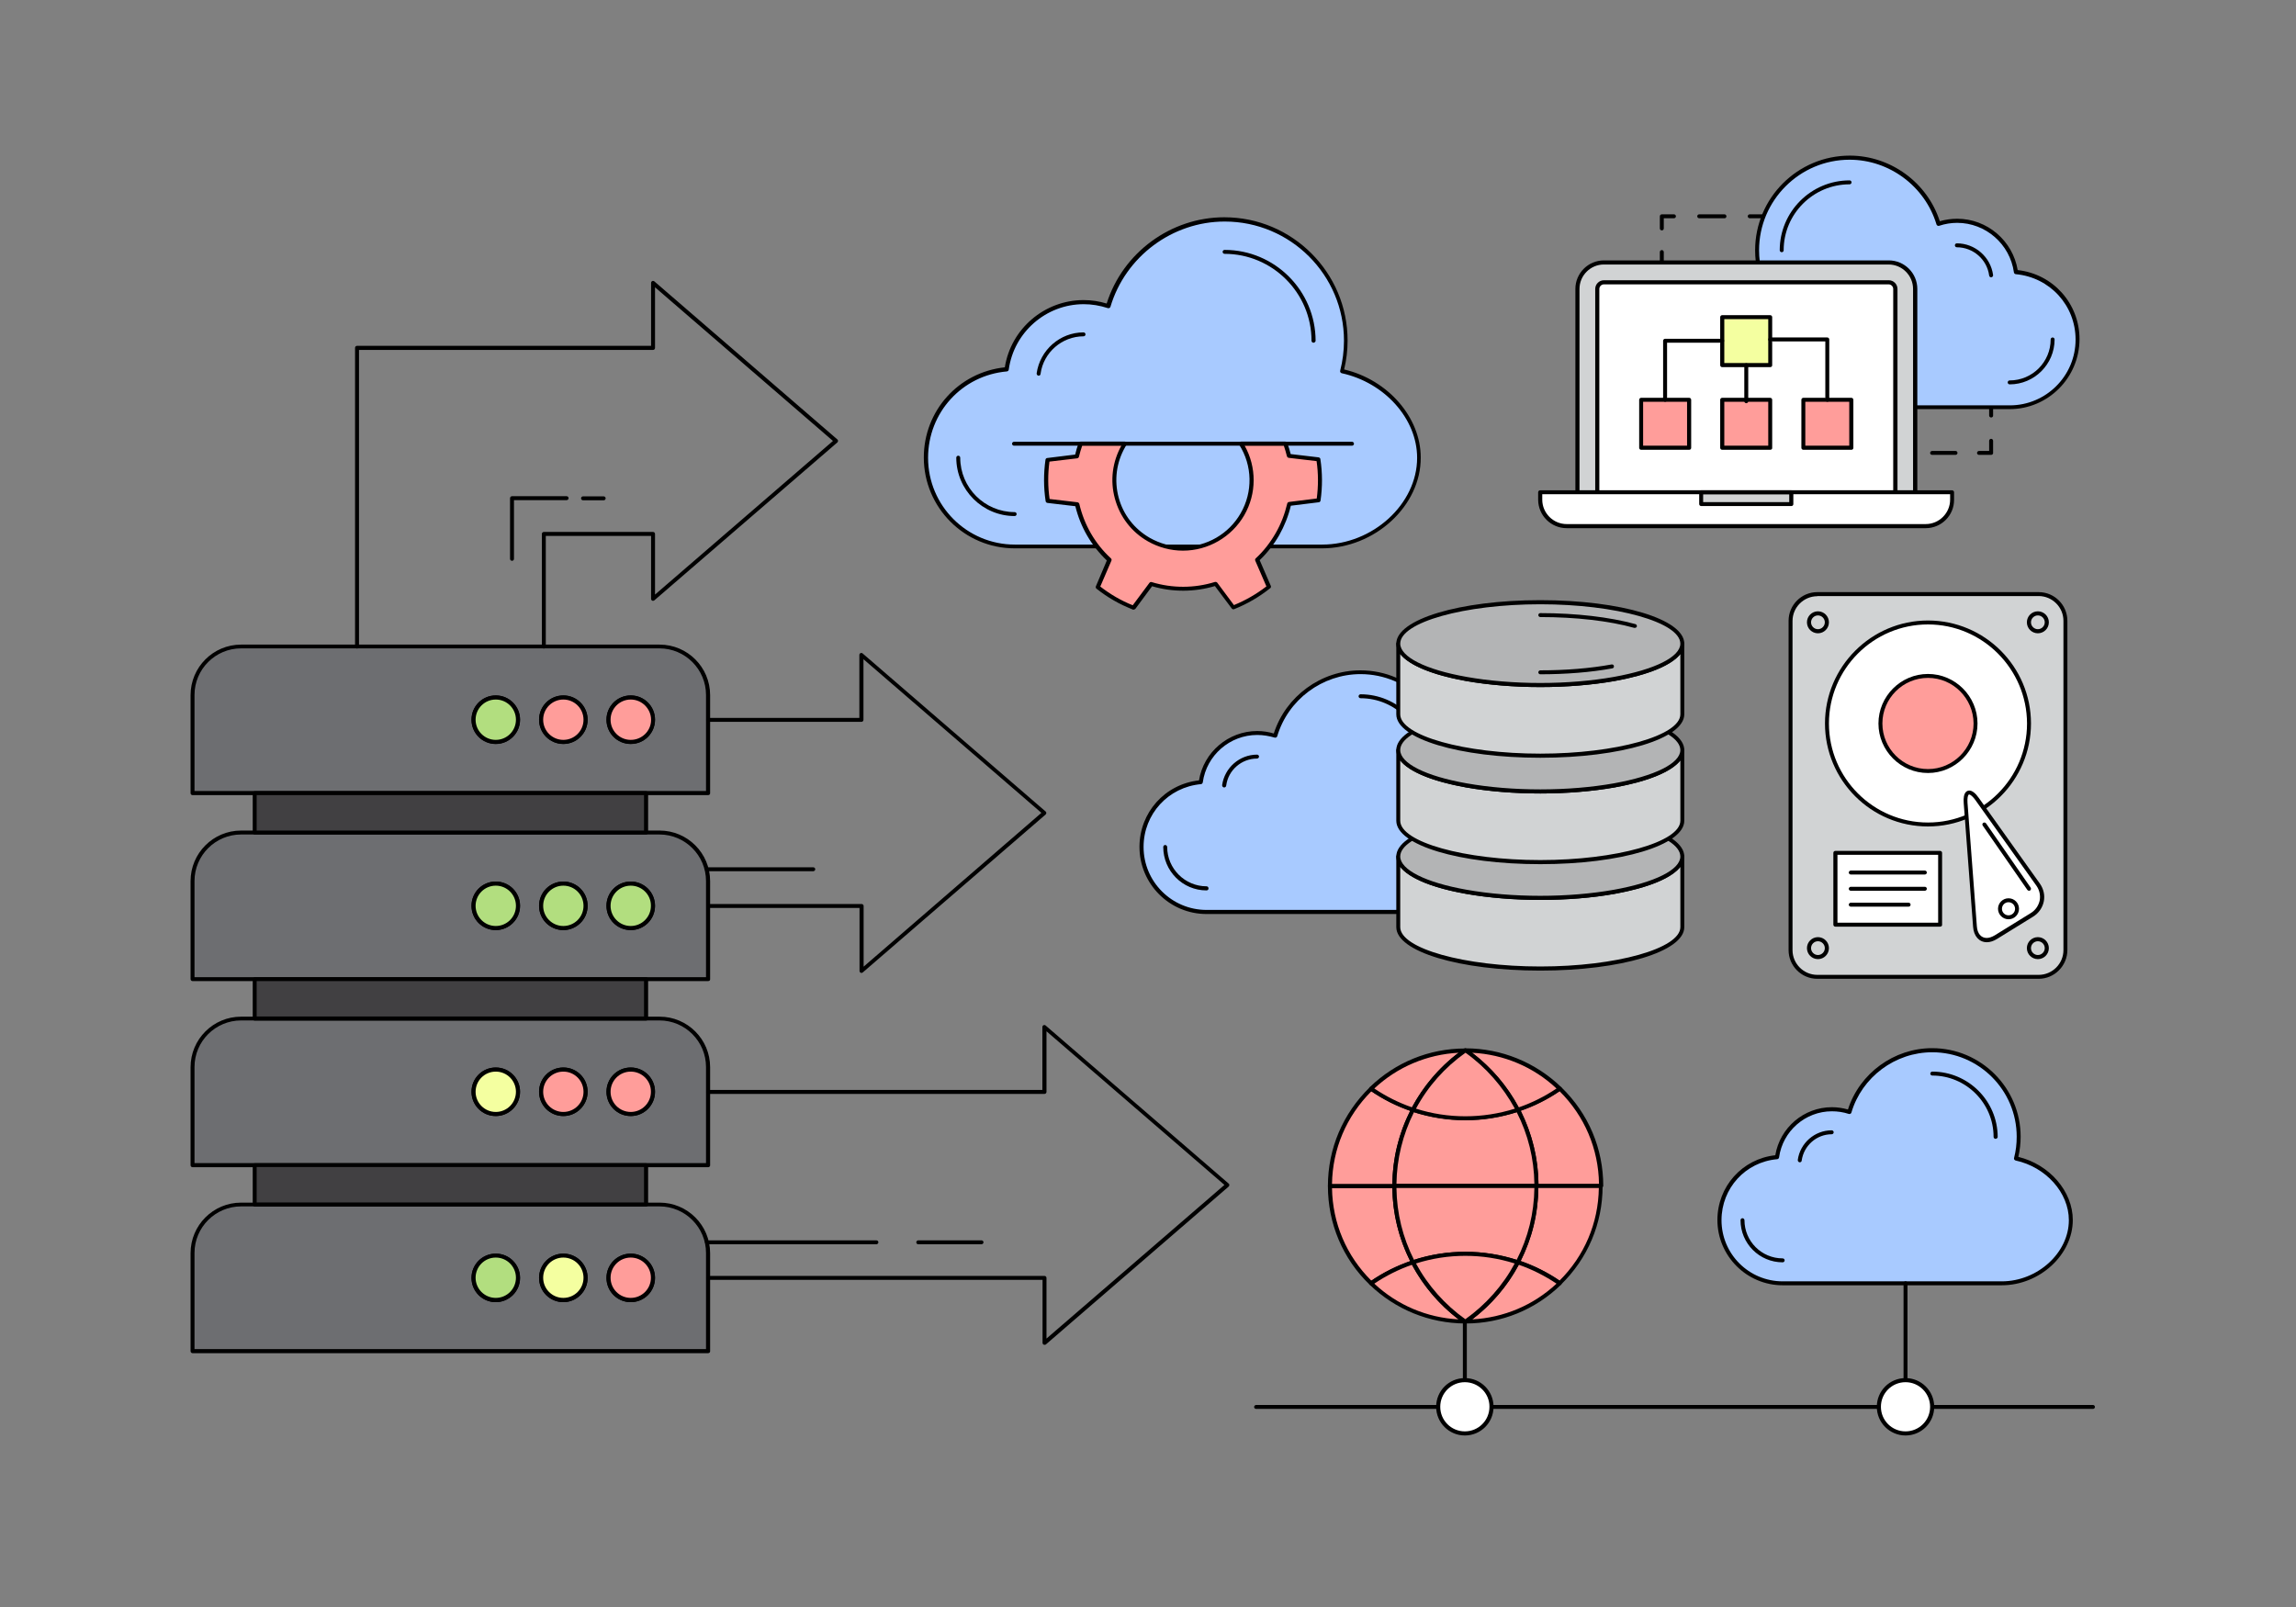 <?xml version="1.0" encoding="utf-8"?>
<!-- Generator: Adobe Illustrator 16.0.0, SVG Export Plug-In . SVG Version: 6.00 Build 0)  -->
<!DOCTYPE svg PUBLIC "-//W3C//DTD SVG 1.1//EN" "http://www.w3.org/Graphics/SVG/1.1/DTD/svg11.dtd">
<svg xmlns="http://www.w3.org/2000/svg" xmlns:xlink="http://www.w3.org/1999/xlink" version="1.1" id="Layer_1" x="0px" y="0px" width="1400px" height="980px" viewBox="0 0 1400 980" enable-background="new 0 0 1400 980" xml:space="preserve">
<rect x="0" y="0" width="1400" height="980" fill="#808080" stroke="none"/>
<g>
	<g>
		<g>
			
		</g>
	</g>
	<g>
		<path fill="#6D6E71" d="M431.8,483.6V439v-15.1c0-16.3-13.2-29.6-29.6-29.6H147c-16.3,0-29.6,13.3-29.6,29.6v59.8h37.9h238.7    H431.8z M302.3,452.5c-7.5,0-13.6-6.1-13.6-13.6c0-7.5,6.1-13.6,13.6-13.6c7.5,0,13.6,6.1,13.6,13.6    C315.8,446.4,309.8,452.5,302.3,452.5z M343.5,452.5c-7.5,0-13.6-6.1-13.6-13.6c0-7.5,6.1-13.6,13.6-13.6S357,431.5,357,439    C357,446.4,351,452.5,343.5,452.5z M371.1,439c0-7.5,6.1-13.6,13.6-13.6c7.5,0,13.6,6.1,13.6,13.6c0,7.5-6.1,13.6-13.6,13.6    C377.1,452.5,371.1,446.4,371.1,439z"/>
		<path d="M431.8,484.9H117.4c-0.7,0-1.2-0.6-1.2-1.2v-59.8c0-17,13.8-30.8,30.8-30.8h255.2c17,0,30.8,13.8,30.8,30.8v59.8    C433.1,484.3,432.5,484.9,431.8,484.9z M118.6,482.4h311.9v-58.6c0-15.6-12.7-28.4-28.4-28.4H147c-15.6,0-28.4,12.7-28.4,28.4    V482.4z M384.6,453.7c-8.2,0-14.8-6.6-14.8-14.8c0-8.2,6.6-14.8,14.8-14.8c8.2,0,14.8,6.6,14.8,14.8    C399.4,447.1,392.8,453.7,384.6,453.7z M384.6,426.6c-6.8,0-12.3,5.5-12.3,12.3s5.5,12.3,12.3,12.3S397,445.8,397,439    S391.4,426.6,384.6,426.6z M343.5,453.7c-8.2,0-14.8-6.6-14.8-14.8c0-8.2,6.6-14.8,14.8-14.8c8.2,0,14.8,6.6,14.8,14.8    C358.3,447.1,351.6,453.7,343.5,453.7z M343.5,426.6c-6.8,0-12.3,5.5-12.3,12.3s5.5,12.3,12.3,12.3s12.3-5.5,12.3-12.3    S350.3,426.6,343.5,426.6z M302.3,453.7c-8.2,0-14.8-6.6-14.8-14.8c0-8.2,6.6-14.8,14.8-14.8c8.2,0,14.8,6.6,14.8,14.8    C317.1,447.1,310.4,453.7,302.3,453.7z M302.3,426.6c-6.8,0-12.3,5.5-12.3,12.3s5.5,12.3,12.3,12.3c6.8,0,12.3-5.5,12.3-12.3    S309.1,426.6,302.3,426.6z"/>
	</g>
	<g>
		<circle fill="#B2DE7F" cx="302.3" cy="439" r="13.6"/>
		<path d="M302.3,453.7c-8.2,0-14.8-6.6-14.8-14.8c0-8.2,6.6-14.8,14.8-14.8c8.2,0,14.8,6.6,14.8,14.8    C317.1,447.1,310.4,453.7,302.3,453.7z M302.3,426.6c-6.8,0-12.3,5.5-12.3,12.3s5.5,12.3,12.3,12.3c6.8,0,12.3-5.5,12.3-12.3    S309.1,426.6,302.3,426.6z"/>
	</g>
	<g>
		<circle fill="#FF9D9A" cx="343.5" cy="439" r="13.6"/>
		<path d="M343.5,453.7c-8.2,0-14.8-6.6-14.8-14.8c0-8.2,6.6-14.8,14.8-14.8c8.2,0,14.8,6.6,14.8,14.8    C358.3,447.1,351.6,453.7,343.5,453.7z M343.5,426.6c-6.8,0-12.3,5.5-12.3,12.3s5.5,12.3,12.3,12.3s12.3-5.5,12.3-12.3    S350.3,426.6,343.5,426.6z"/>
	</g>
	<g>
		<circle fill="#FF9D9A" cx="384.6" cy="439" r="13.6"/>
		<path d="M384.6,453.7c-8.2,0-14.8-6.6-14.8-14.8c0-8.2,6.6-14.8,14.8-14.8c8.2,0,14.8,6.6,14.8,14.8    C399.4,447.1,392.8,453.7,384.6,453.7z M384.6,426.6c-6.8,0-12.3,5.5-12.3,12.3s5.5,12.3,12.3,12.3S397,445.8,397,439    S391.4,426.6,384.6,426.6z"/>
	</g>
	<g>
		<path fill="#6D6E71" d="M431.8,597.1v-44.7v-15.1c0-16.3-13.2-29.6-29.6-29.6h-8.3H155.3H147c-16.3,0-29.6,13.2-29.6,29.6v59.8    h37.9h238.7H431.8z M302.3,566c-7.5,0-13.6-6.1-13.6-13.6s6.1-13.6,13.6-13.6c7.5,0,13.6,6.1,13.6,13.6S309.8,566,302.3,566z     M343.5,566c-7.5,0-13.6-6.1-13.6-13.6s6.1-13.6,13.6-13.6s13.6,6.1,13.6,13.6S351,566,343.5,566z M371.1,552.4    c0-7.5,6.1-13.6,13.6-13.6c7.5,0,13.6,6.1,13.6,13.6s-6.1,13.6-13.6,13.6C377.1,566,371.1,559.9,371.1,552.4z"/>
		<path d="M431.8,598.3H117.4c-0.7,0-1.2-0.6-1.2-1.2v-59.8c0-17,13.8-30.8,30.8-30.8h255.2c17,0,30.8,13.8,30.8,30.8v59.8    C433.1,597.8,432.5,598.3,431.8,598.3z M118.6,595.9h311.9v-58.6c0-15.6-12.7-28.4-28.4-28.4H147c-15.6,0-28.4,12.7-28.4,28.4    V595.9z M384.6,567.2c-8.2,0-14.8-6.6-14.8-14.8s6.6-14.8,14.8-14.8c8.2,0,14.8,6.6,14.8,14.8S392.8,567.2,384.6,567.2z     M384.6,540.1c-6.8,0-12.3,5.5-12.3,12.3c0,6.8,5.5,12.3,12.3,12.3s12.3-5.5,12.3-12.3C397,545.6,391.4,540.1,384.6,540.1z     M343.5,567.2c-8.2,0-14.8-6.6-14.8-14.8s6.6-14.8,14.8-14.8c8.2,0,14.8,6.6,14.8,14.8S351.6,567.2,343.5,567.2z M343.5,540.1    c-6.8,0-12.3,5.5-12.3,12.3c0,6.8,5.5,12.3,12.3,12.3s12.3-5.5,12.3-12.3C355.8,545.6,350.3,540.1,343.5,540.1z M302.3,567.2    c-8.2,0-14.8-6.6-14.8-14.8s6.6-14.8,14.8-14.8c8.2,0,14.8,6.6,14.8,14.8S310.4,567.2,302.3,567.2z M302.3,540.1    c-6.8,0-12.3,5.5-12.3,12.3c0,6.8,5.5,12.3,12.3,12.3c6.8,0,12.3-5.5,12.3-12.3C314.6,545.6,309.1,540.1,302.3,540.1z"/>
	</g>
	<g>
		<circle fill="#B2DE7F" cx="302.3" cy="552.4" r="13.6"/>
		<path d="M302.3,567.2c-8.2,0-14.8-6.6-14.8-14.8s6.6-14.8,14.8-14.8c8.2,0,14.8,6.6,14.8,14.8S310.4,567.2,302.3,567.2z     M302.3,540.1c-6.8,0-12.3,5.5-12.3,12.3c0,6.8,5.5,12.3,12.3,12.3c6.8,0,12.3-5.5,12.3-12.3C314.6,545.6,309.1,540.1,302.3,540.1    z"/>
	</g>
	<g>
		<circle fill="#B2DE7F" cx="343.5" cy="552.4" r="13.6"/>
		<path d="M343.5,567.2c-8.2,0-14.8-6.6-14.8-14.8s6.6-14.8,14.8-14.8c8.2,0,14.8,6.6,14.8,14.8S351.6,567.2,343.5,567.2z     M343.5,540.1c-6.8,0-12.3,5.5-12.3,12.3c0,6.8,5.5,12.3,12.3,12.3s12.3-5.5,12.3-12.3C355.8,545.6,350.3,540.1,343.5,540.1z"/>
	</g>
	<g>
		<circle fill="#B2DE7F" cx="384.6" cy="552.4" r="13.6"/>
		<path d="M384.6,567.2c-8.2,0-14.8-6.6-14.8-14.8s6.6-14.8,14.8-14.8c8.2,0,14.8,6.6,14.8,14.8S392.8,567.2,384.6,567.2z     M384.6,540.1c-6.8,0-12.3,5.5-12.3,12.3c0,6.8,5.5,12.3,12.3,12.3s12.3-5.5,12.3-12.3C397,545.6,391.4,540.1,384.6,540.1z"/>
	</g>
	<g>
		<path fill="#6D6E71" d="M431.8,710.5v-44.7v-15.1c0-16.3-13.2-29.6-29.6-29.6h-8.3H155.3H147c-16.3,0-29.6,13.3-29.6,29.6v59.8    h37.9h238.7H431.8z M302.3,679.4c-7.5,0-13.6-6.1-13.6-13.6c0-7.5,6.1-13.6,13.6-13.6c7.5,0,13.6,6.1,13.6,13.6    C315.8,673.3,309.8,679.4,302.3,679.4z M343.5,679.4c-7.5,0-13.6-6.1-13.6-13.6c0-7.5,6.1-13.6,13.6-13.6s13.6,6.1,13.6,13.6    C357,673.3,351,679.4,343.5,679.4z M371.1,665.8c0-7.5,6.1-13.6,13.6-13.6c7.5,0,13.6,6.1,13.6,13.6c0,7.5-6.1,13.6-13.6,13.6    C377.1,679.4,371.1,673.3,371.1,665.8z"/>
		<path d="M431.8,711.8H117.4c-0.7,0-1.2-0.6-1.2-1.2v-59.8c0-17,13.8-30.8,30.8-30.8h255.2c17,0,30.8,13.8,30.8,30.8v59.8    C433.1,711.2,432.5,711.8,431.8,711.8z M118.6,709.3h311.9v-58.6c0-15.6-12.7-28.4-28.4-28.4H147c-15.6,0-28.4,12.7-28.4,28.4    V709.3z M384.6,680.6c-8.2,0-14.8-6.6-14.8-14.8c0-8.2,6.6-14.8,14.8-14.8c8.2,0,14.8,6.6,14.8,14.8    C399.4,674,392.8,680.6,384.6,680.6z M384.6,653.5c-6.8,0-12.3,5.5-12.3,12.3c0,6.8,5.5,12.3,12.3,12.3s12.3-5.5,12.3-12.3    C397,659,391.4,653.5,384.6,653.5z M343.5,680.6c-8.2,0-14.8-6.6-14.8-14.8c0-8.2,6.6-14.8,14.8-14.8c8.2,0,14.8,6.6,14.8,14.8    C358.3,674,351.6,680.6,343.5,680.6z M343.5,653.5c-6.8,0-12.3,5.5-12.3,12.3c0,6.8,5.5,12.3,12.3,12.3s12.3-5.5,12.3-12.3    C355.8,659,350.3,653.5,343.5,653.5z M302.3,680.6c-8.2,0-14.8-6.6-14.8-14.8c0-8.2,6.6-14.8,14.8-14.8c8.2,0,14.8,6.6,14.8,14.8    C317.1,674,310.4,680.6,302.3,680.6z M302.3,653.5c-6.8,0-12.3,5.5-12.3,12.3c0,6.8,5.5,12.3,12.3,12.3c6.8,0,12.3-5.5,12.3-12.3    C314.6,659,309.1,653.5,302.3,653.5z"/>
	</g>
	<g>
		<circle fill="#F4FFA0" cx="302.3" cy="665.8" r="13.6"/>
		<path d="M302.3,680.6c-8.2,0-14.8-6.6-14.8-14.8c0-8.2,6.6-14.8,14.8-14.8c8.2,0,14.8,6.6,14.8,14.8    C317.1,674,310.4,680.6,302.3,680.6z M302.3,653.5c-6.8,0-12.3,5.5-12.3,12.3c0,6.8,5.5,12.3,12.3,12.3c6.8,0,12.3-5.5,12.3-12.3    C314.6,659,309.1,653.5,302.3,653.5z"/>
	</g>
	<g>
		<circle fill="#FF9D9A" cx="343.5" cy="665.8" r="13.6"/>
		<path d="M343.5,680.6c-8.2,0-14.8-6.6-14.8-14.8c0-8.2,6.6-14.8,14.8-14.8c8.2,0,14.8,6.6,14.8,14.8    C358.3,674,351.6,680.6,343.5,680.6z M343.5,653.5c-6.8,0-12.3,5.5-12.3,12.3c0,6.8,5.5,12.3,12.3,12.3s12.3-5.5,12.3-12.3    C355.8,659,350.3,653.5,343.5,653.5z"/>
	</g>
	<g>
		<circle fill="#FF9D9A" cx="384.6" cy="665.8" r="13.6"/>
		<path d="M384.6,680.6c-8.2,0-14.8-6.6-14.8-14.8c0-8.2,6.6-14.8,14.8-14.8c8.2,0,14.8,6.6,14.8,14.8    C399.4,674,392.8,680.6,384.6,680.6z M384.6,653.5c-6.8,0-12.3,5.5-12.3,12.3c0,6.8,5.5,12.3,12.3,12.3s12.3-5.5,12.3-12.3    C397,659,391.4,653.5,384.6,653.5z"/>
	</g>
	<g>
		<path fill="#6D6E71" d="M402.2,734.6h-8.3H155.3H147c-16.3,0-29.6,13.3-29.6,29.6V824h314.4v-44.7v-15.1    C431.8,747.8,418.6,734.6,402.2,734.6z M302.3,792.8c-7.5,0-13.6-6.1-13.6-13.6s6.1-13.6,13.6-13.6c7.5,0,13.6,6.1,13.6,13.6    S309.8,792.8,302.3,792.8z M343.5,792.8c-7.5,0-13.6-6.1-13.6-13.6s6.1-13.6,13.6-13.6s13.6,6.1,13.6,13.6S351,792.8,343.5,792.8z     M384.6,792.8c-7.5,0-13.6-6.1-13.6-13.6s6.1-13.6,13.6-13.6c7.5,0,13.6,6.1,13.6,13.6S392.1,792.8,384.6,792.8z"/>
		<path d="M431.8,825.2H117.4c-0.7,0-1.2-0.6-1.2-1.2v-59.8c0-17,13.8-30.8,30.8-30.8h255.2c17,0,30.8,13.8,30.8,30.8V824    C433.1,824.6,432.5,825.2,431.8,825.2z M118.6,822.7h311.9v-58.6c0-15.6-12.7-28.4-28.4-28.4H147c-15.6,0-28.4,12.7-28.4,28.4    V822.7z M384.6,794.1c-8.2,0-14.8-6.6-14.8-14.8s6.6-14.8,14.8-14.8c8.2,0,14.8,6.6,14.8,14.8S392.8,794.1,384.6,794.1z     M384.6,766.9c-6.8,0-12.3,5.5-12.3,12.3s5.5,12.3,12.3,12.3s12.3-5.5,12.3-12.3S391.4,766.9,384.6,766.9z M343.5,794.1    c-8.2,0-14.8-6.6-14.8-14.8s6.6-14.8,14.8-14.8c8.2,0,14.8,6.6,14.8,14.8S351.6,794.1,343.5,794.1z M343.5,766.9    c-6.8,0-12.3,5.5-12.3,12.3s5.5,12.3,12.3,12.3s12.3-5.5,12.3-12.3S350.3,766.9,343.5,766.9z M302.3,794.1    c-8.2,0-14.8-6.6-14.8-14.8s6.6-14.8,14.8-14.8c8.2,0,14.8,6.6,14.8,14.8S310.4,794.1,302.3,794.1z M302.3,766.9    c-6.8,0-12.3,5.5-12.3,12.3s5.5,12.3,12.3,12.3c6.8,0,12.3-5.5,12.3-12.3S309.1,766.9,302.3,766.9z"/>
	</g>
	<g>
		<circle fill="#B2DE7F" cx="302.3" cy="779.3" r="13.6"/>
		<path d="M302.3,794.1c-8.2,0-14.8-6.6-14.8-14.8s6.6-14.8,14.8-14.8c8.2,0,14.8,6.6,14.8,14.8S310.4,794.1,302.3,794.1z     M302.3,766.9c-6.8,0-12.3,5.5-12.3,12.3s5.5,12.3,12.3,12.3c6.8,0,12.3-5.5,12.3-12.3S309.1,766.9,302.3,766.9z"/>
	</g>
	<g>
		<circle fill="#F4FFA0" cx="343.5" cy="779.3" r="13.6"/>
		<path d="M343.5,794.1c-8.2,0-14.8-6.6-14.8-14.8s6.6-14.8,14.8-14.8c8.2,0,14.8,6.6,14.8,14.8S351.6,794.1,343.5,794.1z     M343.5,766.9c-6.8,0-12.3,5.5-12.3,12.3s5.5,12.3,12.3,12.3s12.3-5.5,12.3-12.3S350.3,766.9,343.5,766.9z"/>
	</g>
	<g>
		<circle fill="#FF9D9A" cx="384.6" cy="779.3" r="13.6"/>
		<path d="M384.6,794.1c-8.2,0-14.8-6.6-14.8-14.8s6.6-14.8,14.8-14.8c8.2,0,14.8,6.6,14.8,14.8S392.8,794.1,384.6,794.1z     M384.6,766.9c-6.8,0-12.3,5.5-12.3,12.3s5.5,12.3,12.3,12.3s12.3-5.5,12.3-12.3S391.4,766.9,384.6,766.9z"/>
	</g>
	<g>
		<rect x="155.3" y="710.5" fill="#414042" width="238.7" height="24"/>
		<path d="M393.9,735.8H155.3c-0.7,0-1.2-0.6-1.2-1.2v-24c0-0.7,0.6-1.2,1.2-1.2h238.7c0.7,0,1.2,0.6,1.2,1.2v24    C395.2,735.2,394.6,735.8,393.9,735.8z M156.5,733.3h236.2v-21.6H156.5V733.3z"/>
	</g>
	<g>
		<rect x="155.3" y="597.1" fill="#414042" width="238.7" height="24"/>
		<path d="M393.9,622.4H155.3c-0.7,0-1.2-0.6-1.2-1.2v-24c0-0.7,0.6-1.2,1.2-1.2h238.7c0.7,0,1.2,0.6,1.2,1.2v24    C395.2,621.8,394.6,622.4,393.9,622.4z M156.5,619.9h236.2v-21.6H156.5V619.9z"/>
	</g>
	<g>
		<rect x="155.3" y="483.6" fill="#414042" width="238.7" height="24"/>
		<path d="M393.9,508.9H155.3c-0.7,0-1.2-0.6-1.2-1.2v-24c0-0.7,0.6-1.2,1.2-1.2h238.7c0.7,0,1.2,0.6,1.2,1.2v24    C395.2,508.4,394.6,508.9,393.9,508.9z M156.5,506.5h236.2v-21.6H156.5V506.5z"/>
	</g>
	<g>
		<path d="M525.3,593.3c-0.2,0-0.3,0-0.5-0.1c-0.4-0.2-0.7-0.6-0.7-1.1v-38.4h-92.2c-0.7,0-1.2-0.6-1.2-1.2s0.6-1.2,1.2-1.2h93.5    c0.7,0,1.2,0.6,1.2,1.2v37L635,495.7L526.5,402v37c0,0.7-0.6,1.2-1.2,1.2h-93.5c-0.7,0-1.2-0.6-1.2-1.2c0-0.7,0.6-1.2,1.2-1.2    h92.2v-38.4c0-0.5,0.3-0.9,0.7-1.1c0.4-0.2,1-0.1,1.3,0.2l111.6,96.4c0.3,0.2,0.4,0.6,0.4,0.9s-0.2,0.7-0.4,0.9L526.1,593    C525.9,593.2,525.6,593.3,525.3,593.3z"/>
	</g>
	<g>
		<path d="M636.9,820.1c-0.2,0-0.3,0-0.5-0.1c-0.4-0.2-0.7-0.6-0.7-1.1v-38.4H431.8c-0.7,0-1.2-0.6-1.2-1.2s0.6-1.2,1.2-1.2h205.1    c0.7,0,1.2,0.6,1.2,1.2v37l108.5-93.7l-108.5-93.7v37c0,0.7-0.6,1.2-1.2,1.2H431.8c-0.7,0-1.2-0.6-1.2-1.2c0-0.7,0.6-1.2,1.2-1.2    h203.8v-38.4c0-0.5,0.3-0.9,0.7-1.1c0.4-0.2,1-0.1,1.3,0.2l111.6,96.4c0.3,0.2,0.4,0.6,0.4,0.9c0,0.4-0.2,0.7-0.4,0.9l-111.6,96.4    C637.5,820,637.2,820.1,636.9,820.1z"/>
	</g>
	<g>
		<path d="M534.4,758.8H431.1c-0.7,0-1.2-0.6-1.2-1.2s0.6-1.2,1.2-1.2h103.3c0.7,0,1.2,0.6,1.2,1.2S535,758.8,534.4,758.8z"/>
	</g>
	<g>
		<path d="M495.9,531.3h-64.8c-0.7,0-1.2-0.6-1.2-1.2s0.6-1.2,1.2-1.2h64.8c0.7,0,1.2,0.6,1.2,1.2S496.5,531.3,495.9,531.3z"/>
	</g>
	<g>
		<path d="M598.5,758.8h-38.6c-0.7,0-1.2-0.6-1.2-1.2s0.6-1.2,1.2-1.2h38.6c0.7,0,1.2,0.6,1.2,1.2S599.1,758.8,598.5,758.8z"/>
	</g>
	<g>
		<path d="M331.6,395.5c-0.7,0-1.2-0.6-1.2-1.2v-68.7c0-0.7,0.6-1.2,1.2-1.2h66.6c0.7,0,1.2,0.6,1.2,1.2v37l108.5-93.7l-108.5-93.7    v37c0,0.7-0.6,1.2-1.2,1.2H218.9v180.9c0,0.7-0.6,1.2-1.2,1.2c-0.7,0-1.2-0.6-1.2-1.2V212.1c0-0.7,0.6-1.2,1.2-1.2H397v-38.4    c0-0.5,0.3-0.9,0.7-1.1c0.4-0.2,1-0.1,1.3,0.2l111.6,96.4c0.3,0.2,0.4,0.6,0.4,0.9s-0.2,0.7-0.4,0.9L399,366.1    c-0.4,0.3-0.9,0.4-1.3,0.2c-0.4-0.2-0.7-0.6-0.7-1.1v-38.4h-64.2v67.5C332.8,394.9,332.3,395.5,331.6,395.5z"/>
	</g>
	<g>
		<g>
			<path d="M312.2,342c-0.7,0-1.2-0.6-1.2-1.2v-37c0-0.7,0.6-1.2,1.2-1.2h33.3c0.7,0,1.2,0.6,1.2,1.2c0,0.7-0.6,1.2-1.2,1.2h-32.1     v35.8C313.4,341.5,312.9,342,312.2,342z"/>
		</g>
		<g>
			<path d="M368.1,305.1h-12.6c-0.7,0-1.2-0.6-1.2-1.2c0-0.7,0.6-1.2,1.2-1.2h12.6c0.7,0,1.2,0.6,1.2,1.2     C369.3,304.5,368.8,305.1,368.1,305.1z"/>
		</g>
	</g>
	<g>
		<g>
			<path fill="#A8CAFF" d="M818.3,226.3c1.5-5.9,2.3-12.1,2.3-18.5c0-40.9-33.1-74-74-74c-33.5,0-61.8,22.3-70.9,52.9     c-4.7-1.6-9.7-2.4-14.9-2.4c-24,0-43.8,17.8-46.9,40.9c-27.6,2.5-49.3,25.6-49.3,53.9c0,29.9,24.2,54.1,54.1,54.1h187.4     c29.9,0,59.1-24.2,59.1-54.1C865.2,253.3,843.5,231.7,818.3,226.3z"/>
			<path d="M806.1,334.4H618.7c-30.5,0-55.4-24.8-55.4-55.4c0-28.5,21.2-52,49.4-55c3.7-23.5,24.2-41,48-41c4.8,0,9.5,0.7,14.1,2.1     c9.8-31,39.1-52.6,71.7-52.6c41.5,0,75.2,33.7,75.2,75.2c0,5.9-0.7,11.8-2.1,17.6c26.7,6.3,46.7,29.2,46.7,53.7     C866.5,308.5,838.3,334.4,806.1,334.4z M660.8,185.5c-22.9,0-42.6,17.1-45.7,39.9c-0.1,0.6-0.5,1-1.1,1.1     c-27.4,2.4-48.1,25.1-48.1,52.7c0,29.2,23.7,52.9,52.9,52.9h187.4c30.8,0,57.9-24.7,57.9-52.9c0-23.8-19.8-45.9-46-51.6     c-0.3-0.1-0.6-0.3-0.8-0.6c-0.2-0.3-0.2-0.6-0.1-1c1.5-5.9,2.3-12,2.3-18.2c0-40.1-32.6-72.7-72.7-72.7c-32,0-60.6,21.4-69.7,52     c-0.1,0.3-0.3,0.6-0.6,0.7c-0.3,0.2-0.6,0.2-1,0.1C670.6,186.3,665.7,185.5,660.8,185.5z"/>
		</g>
		<g>
			<path d="M633.4,229.1c-0.1,0-0.1,0-0.2,0c-0.7-0.1-1.1-0.7-1.1-1.4c2-14.2,14.2-25,28.6-25c0.7,0,1.2,0.6,1.2,1.2     c0,0.7-0.6,1.2-1.2,1.2c-13.1,0-24.4,9.8-26.2,22.8C634.5,228.6,634,229.1,633.4,229.1z"/>
		</g>
		<g>
			<path d="M618.7,314.7c-19.6,0-35.6-16-35.6-35.6c0-0.7,0.6-1.2,1.2-1.2c0.7,0,1.2,0.6,1.2,1.2c0,18.3,14.9,33.2,33.2,33.2     c0.7,0,1.2,0.6,1.2,1.2C619.9,314.1,619.4,314.7,618.7,314.7z"/>
		</g>
		<g>
			<path d="M800.9,209c-0.7,0-1.2-0.6-1.2-1.2c0-29.2-23.8-53-53-53c-0.7,0-1.2-0.6-1.2-1.2c0-0.7,0.6-1.2,1.2-1.2     c30.6,0,55.5,24.9,55.5,55.5C802.1,208.4,801.6,209,800.9,209z"/>
		</g>
		<g>
			<path fill="#FF9D9A" d="M785.9,278c-0.6-2.5-1.4-5-2.2-7.5h-27c8,12.7,8.9,29.2,0.9,43.1c-11.5,20-37,26.9-57.1,15.4     c-20-11.5-26.9-37-15.4-57.1c0.3-0.5,0.6-1,0.9-1.5h-27c-0.9,2.6-1.7,5.2-2.3,7.8l-17.9,2.2c-1.2,8.4-1.2,16.8,0.1,25.1l17.9,2.1     c2.9,12.8,9.7,24.7,19.7,33.9l-7.1,16.6c3.2,2.6,6.7,4.9,10.4,7.1c3.7,2.1,7.5,3.9,11.3,5.4l10.8-14.5c13,4,26.7,3.8,39.2-0.1     l10.8,14.4c7.8-3.1,15.1-7.3,21.7-12.6l-7.1-16.5c4.8-4.4,8.9-9.6,12.3-15.5c3.4-5.9,5.8-12.2,7.2-18.5l17.9-2.2     c1.3-8.4,1.2-16.8-0.1-25.1L785.9,278z"/>
			<path d="M691.1,371.8c-0.2,0-0.3,0-0.4-0.1c-4-1.6-7.9-3.4-11.5-5.5c-3.7-2.1-7.2-4.5-10.6-7.2c-0.4-0.3-0.6-0.9-0.4-1.4     l6.7-15.8c-9.5-9-16.1-20.4-19.2-33.1l-17-2c-0.6-0.1-1-0.5-1.1-1c-1.3-8.4-1.3-17-0.1-25.4c0.1-0.5,0.5-1,1.1-1l17-2.1     c0.5-2.2,1.2-4.6,2.1-7.1c0.2-0.5,0.6-0.8,1.2-0.8h27c0.4,0,0.9,0.2,1.1,0.6c0.2,0.4,0.2,0.9,0,1.3l-0.4,0.6     c-0.2,0.3-0.4,0.5-0.5,0.8c-5.4,9.4-6.8,20.3-4,30.8c2.8,10.5,9.6,19.2,19,24.6c6.2,3.5,13.1,5.4,20.2,5.4     c14.5,0,28-7.8,35.2-20.4c7.5-13,7.2-29.1-0.9-41.8c-0.2-0.4-0.3-0.9,0-1.3c0.2-0.4,0.6-0.6,1.1-0.6h27c0.5,0,1,0.3,1.2,0.8     c0.9,2.4,1.6,4.7,2.1,6.8l17,2c0.6,0.1,1,0.5,1.1,1c1.3,8.5,1.3,17,0.1,25.4c-0.1,0.5-0.5,1-1.1,1l-17,2.1     c-1.5,6.3-3.9,12.3-7.1,18c-3.2,5.6-7.3,10.8-11.9,15.2l6.8,15.7c0.2,0.5,0.1,1.1-0.4,1.4c-6.6,5.3-14,9.6-22,12.8     c-0.5,0.2-1.1,0-1.4-0.4l-10.3-13.7c-12.4,3.7-25.8,3.8-38.3,0.1l-10.2,13.8C691.9,371.6,691.5,371.8,691.1,371.8z M670.9,357.7     c3,2.3,6.2,4.5,9.5,6.4c3.3,1.9,6.7,3.6,10.3,5l10.2-13.7c0.3-0.4,0.9-0.6,1.4-0.4c12.5,3.8,26,3.8,38.5-0.1c0.5-0.1,1,0,1.4,0.4     l10.2,13.7c7.1-2.9,13.7-6.7,19.8-11.4l-6.8-15.7c-0.2-0.5-0.1-1,0.3-1.4c4.8-4.4,8.8-9.6,12.1-15.3c3.3-5.7,5.6-11.8,7.1-18.1     c0.1-0.5,0.5-0.9,1.1-1l16.9-2.1c1-7.6,1-15.2-0.1-22.8l-17-2c-0.5-0.1-0.9-0.4-1.1-1c-0.5-2-1.1-4.2-1.9-6.5h-23.9     c7.4,13.2,7.4,29.3-0.2,42.5c-7.7,13.3-22,21.6-37.4,21.6c-7.5,0-14.9-2-21.4-5.7c-10-5.7-17.1-15-20.1-26.1     c-3-11-1.5-22.4,4-32.3h-23.9c-0.8,2.4-1.5,4.6-2,6.8c-0.1,0.5-0.5,0.9-1.1,1l-16.9,2c-1,7.6-1,15.3,0.1,22.8l17,2     c0.5,0.1,0.9,0.4,1.1,0.9c3,12.9,9.6,24.4,19.3,33.3c0.4,0.4,0.5,0.9,0.3,1.4L670.9,357.7z"/>
		</g>
		<g>
			<path d="M824.4,271.8H618.3c-0.7,0-1.2-0.6-1.2-1.2c0-0.7,0.6-1.2,1.2-1.2h206.1c0.7,0,1.2,0.6,1.2,1.2     C825.6,271.2,825.1,271.8,824.4,271.8z"/>
		</g>
	</g>
	<g>
		<g>
			<path fill="#A8CAFF" d="M882,477.8c1.1-4.3,1.7-8.9,1.7-13.6c0-30-24.3-54.2-54.2-54.2c-24.6,0-45.3,16.4-52,38.8     c-3.5-1.1-7.1-1.8-11-1.8c-17.6,0-32.1,13.1-34.4,30c-20.2,1.8-36.1,18.8-36.1,39.5c0,21.9,17.8,39.7,39.7,39.7h137.4     c21.9,0,43.3-17.8,43.3-39.7C916.5,497.6,900.5,481.8,882,477.8z"/>
			<path d="M873.1,557.4H735.7c-22.6,0-40.9-18.4-40.9-40.9c0-21,15.5-38.3,36.3-40.6c2.8-17.2,17.9-30.1,35.5-30.1     c3.4,0,6.8,0.5,10.1,1.5c7.3-22.7,28.8-38.5,52.8-38.5c30.6,0,55.5,24.9,55.5,55.5c0,4.3-0.5,8.5-1.4,12.6     c19.6,4.8,34.2,21.6,34.2,39.6C917.7,538.3,896.9,557.4,873.1,557.4z M766.6,448.2c-16.7,0-30.9,12.4-33.2,28.9     c-0.1,0.6-0.5,1-1.1,1.1c-19.9,1.8-35,18.2-35,38.3c0,21.2,17.2,38.4,38.4,38.4h137.4c22.4,0,42.1-18,42.1-38.4     c0-17.3-14.4-33.4-33.4-37.5c-0.3-0.1-0.6-0.3-0.8-0.6c-0.2-0.3-0.2-0.6-0.1-1c1.1-4.3,1.7-8.8,1.7-13.3c0-29.2-23.8-53-53-53     c-23.3,0-44.2,15.6-50.8,37.9c-0.1,0.3-0.3,0.6-0.6,0.7c-0.3,0.2-0.6,0.2-1,0.1C773.7,448.8,770.2,448.2,766.6,448.2z"/>
		</g>
		<g>
			<path d="M746.5,480.2c-0.1,0-0.1,0-0.2,0c-0.7-0.1-1.1-0.7-1.1-1.4c1.5-10.6,10.6-18.6,21.3-18.6c0.7,0,1.2,0.6,1.2,1.2     s-0.6,1.2-1.2,1.2c-9.5,0-17.6,7.1-18.8,16.4C747.6,479.8,747.1,480.2,746.5,480.2z"/>
		</g>
		<g>
			<path d="M735.7,543c-14.6,0-26.4-11.9-26.4-26.5c0-0.7,0.6-1.2,1.2-1.2s1.2,0.6,1.2,1.2c0,13.2,10.8,24,24,24     c0.7,0,1.2,0.6,1.2,1.2C737,542.4,736.4,543,735.7,543z"/>
		</g>
		<g>
			<path d="M869.3,465.5c-0.7,0-1.2-0.6-1.2-1.2c0-21.2-17.3-38.5-38.5-38.5c-0.7,0-1.2-0.6-1.2-1.2s0.6-1.2,1.2-1.2     c22.6,0,41,18.4,41,41C870.5,464.9,870,465.5,869.3,465.5z"/>
		</g>
	</g>
	<g>
		<g>
			<path fill="#A8CAFF" d="M1229.2,706.4c1.1-4.2,1.7-8.6,1.7-13.2c0-29.1-23.6-52.7-52.7-52.7c-23.9,0-44.1,15.9-50.5,37.7     c-3.4-1.1-6.9-1.7-10.7-1.7c-17.1,0-31.2,12.7-33.4,29.2c-19.7,1.8-35.1,18.3-35.1,38.4c0,21.3,17.3,38.6,38.6,38.6h133.6     c21.3,0,42.1-17.3,42.1-38.6C1262.7,725.6,1247.2,710.3,1229.2,706.4z"/>
			<path d="M1220.6,783.8H1087c-21.9,0-39.8-17.9-39.8-39.8c0-20.4,15.1-37.3,35.3-39.5c2.8-16.8,17.4-29.3,34.5-29.3     c3.3,0,6.6,0.5,9.8,1.4c7.1-22.1,28.1-37.4,51.3-37.4c29.8,0,54,24.2,54,54c0,4.1-0.5,8.3-1.4,12.3c19,4.6,33.2,21,33.2,38.5     C1263.9,765.2,1243.7,783.8,1220.6,783.8z M1117,677.7c-16.2,0-30,12.1-32.2,28.1c-0.1,0.6-0.5,1-1.1,1.1     c-19.4,1.7-34,17.7-34,37.2c0,20.6,16.7,37.3,37.3,37.3h133.6c21.8,0,40.9-17.4,40.9-37.3c0-16.8-14-32.4-32.5-36.4     c-0.3-0.1-0.6-0.3-0.8-0.6c-0.2-0.3-0.2-0.6-0.1-1c1.1-4.2,1.6-8.5,1.6-12.9c0-28.4-23.1-51.5-51.5-51.5     c-22.6,0-42.9,15.1-49.3,36.8c-0.1,0.3-0.3,0.6-0.6,0.7c-0.3,0.2-0.6,0.2-1,0.1C1123.9,678.2,1120.5,677.7,1117,677.7z"/>
		</g>
		<g>
			<path d="M1097.5,708.8c-0.1,0-0.1,0-0.2,0c-0.7-0.1-1.1-0.7-1.1-1.4c1.4-10.3,10.3-18.1,20.7-18.1c0.7,0,1.2,0.6,1.2,1.2     c0,0.7-0.6,1.2-1.2,1.2c-9.2,0-17,6.9-18.3,16C1098.6,708.3,1098.1,708.8,1097.5,708.8z"/>
		</g>
		<g>
			<path d="M1087,769.8c-14.2,0-25.7-11.5-25.7-25.7c0-0.7,0.6-1.2,1.2-1.2s1.2,0.6,1.2,1.2c0,12.8,10.4,23.3,23.3,23.3     c0.7,0,1.2,0.6,1.2,1.2C1088.2,769.2,1087.7,769.8,1087,769.8z"/>
		</g>
		<g>
			<path d="M1216.8,694.5c-0.7,0-1.2-0.6-1.2-1.2c0-20.6-16.8-37.4-37.4-37.4c-0.7,0-1.2-0.6-1.2-1.2s0.6-1.2,1.2-1.2     c22,0,39.9,17.9,39.9,39.9C1218.1,693.9,1217.5,694.5,1216.8,694.5z"/>
		</g>
	</g>
	<g>
		<g>
			<path fill="#FF9D9A" d="M936.8,723.3h39.3c0-23.3-9.6-44.3-25.1-59.3c-7.8,5.4-16.4,9.8-25.6,12.8     C932.7,690.7,936.8,706.5,936.8,723.3z"/>
			<path d="M976.2,724.5h-39.3c-0.7,0-1.2-0.6-1.2-1.2c0-16.2-3.8-31.6-11.2-45.9c-0.2-0.3-0.2-0.7-0.1-1c0.1-0.3,0.4-0.6,0.8-0.7     c9-3,17.5-7.3,25.3-12.7c0.5-0.3,1.1-0.3,1.6,0.1c16.5,16,25.5,37.3,25.5,60.2C977.4,724,976.8,724.5,976.2,724.5z M938.1,722     h36.9c-0.3-21.4-8.8-41.4-24-56.5c-7.3,5-15.3,9-23.7,11.9C934.2,691.4,937.9,706.4,938.1,722z"/>
		</g>
		<g>
			<path fill="#FF9D9A" d="M925.5,769.8c9.2,3.1,17.8,7.4,25.6,12.8c15.5-15,25.1-36,25.1-59.3h-39.3     C936.8,740.1,932.7,755.9,925.5,769.8z"/>
			<path d="M951,783.8c-0.2,0-0.5-0.1-0.7-0.2c-7.8-5.4-16.3-9.7-25.2-12.7c-0.3-0.1-0.6-0.4-0.8-0.7c-0.1-0.3-0.1-0.7,0-1     c7.5-14.3,11.2-29.8,11.2-45.9c0-0.7,0.6-1.2,1.2-1.2h39.3c0.7,0,1.2,0.6,1.2,1.2c0,22.9-9.1,44.3-25.5,60.2     C951.6,783.7,951.3,783.8,951,783.8z M927.2,769.1c8.4,2.9,16.4,6.9,23.7,11.9c15.2-15.1,23.7-35.1,24-56.5h-36.9     C937.9,740.2,934.2,755.1,927.2,769.1z"/>
		</g>
		<g>
			<path fill="#FF9D9A" d="M925.5,676.8c9.2-3.1,17.8-7.4,25.6-12.8c-14.8-14.4-35-23.2-57.2-23.3C907,650,917.9,662.3,925.5,676.8z     "/>
			<path d="M925.5,678c-0.4,0-0.9-0.2-1.1-0.7c-7.4-14.2-18.2-26.5-31.3-35.7c-0.4-0.3-0.6-0.9-0.5-1.4c0.2-0.5,0.6-0.9,1.2-0.9     c0,0,0,0,0,0c21.8,0.1,42.4,8.5,58.1,23.6c0.3,0.3,0.4,0.6,0.4,1c0,0.4-0.2,0.7-0.5,0.9c-8,5.5-16.7,9.9-25.9,13     C925.7,678,925.6,678,925.5,678z M897.7,642c11.7,8.9,21.5,20.3,28.4,33.3c8.1-2.8,15.9-6.7,23-11.5     C935,650.6,916.9,643,897.7,642z"/>
		</g>
		<g>
			<path fill="#FF9D9A" d="M850.2,723.3h-39.3c0,23.3,9.6,44.3,25.1,59.3c7.8-5.4,16.4-9.7,25.6-12.8     C854.4,755.9,850.2,740.1,850.2,723.3z"/>
			<path d="M836.1,783.8c-0.3,0-0.6-0.1-0.9-0.3c-16.5-15.9-25.5-37.3-25.5-60.2c0-0.7,0.6-1.2,1.2-1.2h39.3c0.7,0,1.2,0.6,1.2,1.2     c0,16.2,3.8,31.6,11.2,45.9c0.2,0.3,0.2,0.7,0,1c-0.1,0.3-0.4,0.6-0.8,0.7c-9,3-17.5,7.3-25.2,12.7     C836.5,783.8,836.3,783.8,836.1,783.8z M812.2,724.5c0.3,21.4,8.8,41.4,24,56.5c7.3-5,15.3-9,23.7-11.9     c-7-13.9-10.7-28.9-10.9-44.6H812.2z"/>
		</g>
		<g>
			<path fill="#FF9D9A" d="M861.6,676.8c-9.2-3.1-17.8-7.4-25.6-12.8c-15.5,15-25.1,36-25.1,59.3h39.3     C850.2,706.5,854.4,690.7,861.6,676.8z"/>
			<path d="M850.2,724.5h-39.3c-0.7,0-1.2-0.6-1.2-1.2c0-22.9,9.1-44.2,25.5-60.2c0.4-0.4,1.1-0.5,1.6-0.1     c7.8,5.4,16.3,9.7,25.2,12.7c0.3,0.1,0.6,0.4,0.8,0.7c0.1,0.3,0.1,0.7-0.1,1c-7.5,14.3-11.2,29.7-11.2,45.9     C851.5,724,850.9,724.5,850.2,724.5z M812.2,722H849c0.2-15.6,3.8-30.6,10.9-44.6c-8.4-2.9-16.3-6.9-23.7-11.9     C821,680.7,812.5,700.7,812.2,722z"/>
		</g>
		<g>
			<path fill="#FF9D9A" d="M925.5,676.8c-10,3.3-20.8,5.2-31.9,5.2c-11.2,0-21.9-1.8-31.9-5.2c-7.3,13.9-11.4,29.7-11.4,46.5h43.3     h43.3C936.8,706.5,932.7,690.7,925.5,676.8z"/>
			<path d="M936.8,724.5h-86.6c-0.7,0-1.2-0.6-1.2-1.2c0-16.6,3.9-32.4,11.5-47.1c0.3-0.5,0.9-0.8,1.5-0.6c20.4,6.8,42.7,6.8,63.1,0     c0.6-0.2,1.2,0.1,1.5,0.6c7.6,14.7,11.5,30.5,11.5,47.1C938.1,724,937.5,724.5,936.8,724.5z M851.5,722h84.1     c-0.2-15.4-3.8-30.1-10.8-43.8c-20.3,6.5-42.3,6.5-62.6,0C855.3,692,851.7,706.7,851.5,722z"/>
		</g>
		<g>
			<path fill="#FF9D9A" d="M893.5,723.3h-43.3c0,16.8,4.1,32.6,11.4,46.5c10-3.3,20.8-5.2,31.9-5.2c11.2,0,21.9,1.8,31.9,5.2     c7.3-13.9,11.4-29.7,11.4-46.5H893.5z"/>
			<path d="M861.6,771c-0.4,0-0.9-0.2-1.1-0.7c-7.6-14.7-11.5-30.5-11.5-47.1c0-0.7,0.6-1.2,1.2-1.2h86.6c0.7,0,1.2,0.6,1.2,1.2     c0,16.6-3.9,32.4-11.5,47.1c-0.3,0.5-0.9,0.8-1.5,0.6c-20.4-6.8-42.7-6.8-63.1,0C861.9,771,861.7,771,861.6,771z M893.5,763.4     c10.6,0,21.2,1.7,31.3,4.9c7-13.7,10.6-28.4,10.8-43.8h-84.1c0.2,15.4,3.8,30.1,10.7,43.8C872.4,765,882.9,763.4,893.5,763.4z"/>
		</g>
		<g>
			<path fill="#FF9D9A" d="M893.3,640.7c-22.3,0.1-42.4,8.9-57.3,23.3c7.8,5.4,16.4,9.8,25.6,12.8C869.1,662.3,880,650,893.3,640.7z     "/>
			<path d="M861.6,678c-0.1,0-0.3,0-0.4-0.1c-9.2-3.1-17.9-7.4-25.9-13c-0.3-0.2-0.5-0.5-0.5-0.9c0-0.4,0.1-0.7,0.4-1     c15.7-15.2,36.3-23.6,58.1-23.6c0,0,0,0,0,0c0.5,0,1,0.3,1.2,0.9c0.2,0.5,0,1.1-0.5,1.4c-13.1,9.2-23.9,21.5-31.3,35.7     C862.5,677.8,862.1,678,861.6,678z M838,663.8c7.1,4.8,14.9,8.7,23,11.5c6.9-12.9,16.7-24.4,28.4-33.3     C870.2,643,852.1,650.6,838,663.8z"/>
		</g>
		<g>
			<path fill="#FF9D9A" d="M893.8,640.7c-0.1-0.1-0.2-0.1-0.2-0.2c-0.1,0.1-0.2,0.1-0.2,0.2c0.1,0,0.2,0,0.2,0     C893.6,640.7,893.7,640.7,893.8,640.7z"/>
			<path d="M893.8,641.9c0,0-0.2,0-0.2,0l-0.1-0.8l-0.1,0.2l-0.1,0.7c-0.5,0-1-0.3-1.2-0.9c-0.2-0.5,0-1.1,0.4-1.4l0.2-0.2     c0.4-0.3,1-0.3,1.4,0c0.4,0.3,0.8,1,0.6,1.5C894.7,641.5,894.3,641.9,893.8,641.9z"/>
		</g>
		<g>
			<path fill="#FF9D9A" d="M893.8,640.7c-0.1,0-0.2,0-0.2,0c-0.1,0-0.2,0-0.2,0c-13.3,9.3-24.2,21.7-31.7,36.1     c10,3.3,20.8,5.2,31.9,5.2c11.2,0,21.9-1.8,31.9-5.2C917.9,662.3,907,650,893.8,640.7z"/>
			<path d="M893.5,683.2c-11,0-21.9-1.8-32.3-5.2c-0.3-0.1-0.6-0.4-0.8-0.7c-0.1-0.3-0.1-0.7,0-1c7.6-14.5,18.6-27.2,32.1-36.6     c0.2-0.1,0.5-0.2,0.7-0.2c0,0,0.4,0,0.4,0c0.2,0,0.6,0.1,0.8,0.2c13.4,9.4,24.5,22.1,32.1,36.6c0.2,0.3,0.2,0.7,0,1     c-0.1,0.3-0.4,0.6-0.8,0.7C915.4,681.4,904.5,683.2,893.5,683.2z M863.4,676.1c19.5,6.2,40.7,6.2,60.3,0     c-7.3-13.4-17.6-25.2-30.1-34.1C881,650.9,870.6,662.6,863.4,676.1z"/>
		</g>
		<g>
			<path fill="#FF9D9A" d="M893.8,805.9c22.3-0.1,42.4-8.9,57.3-23.3c-7.8-5.4-16.4-9.7-25.6-12.8     C917.9,784.2,907,796.6,893.8,805.9z"/>
			<path d="M893.8,807.1c-0.5,0-1-0.3-1.2-0.9c-0.2-0.5,0-1.1,0.5-1.4c13.1-9.2,23.9-21.5,31.3-35.7c0.3-0.5,0.9-0.8,1.5-0.6     c9.2,3.1,17.9,7.4,25.9,13c0.3,0.2,0.5,0.5,0.5,0.9c0,0.4-0.1,0.7-0.4,1C936.2,798.7,915.6,807.1,893.8,807.1     C893.8,807.1,893.8,807.1,893.8,807.1z M926.1,771.3c-6.9,13-16.7,24.4-28.4,33.3c19.2-1,37.3-8.6,51.4-21.8     C941.9,778,934.2,774.1,926.1,771.3z"/>
		</g>
		<g>
			<path fill="#FF9D9A" d="M861.6,769.8c-9.2,3.1-17.8,7.4-25.6,12.8c14.8,14.4,35,23.2,57.3,23.3     C880,796.6,869.1,784.2,861.6,769.8z"/>
			<path d="M893.3,807.1C893.3,807.1,893.3,807.1,893.3,807.1c-21.8-0.1-42.4-8.5-58.1-23.6c-0.3-0.3-0.4-0.6-0.4-1     c0-0.4,0.2-0.7,0.5-0.9c7.9-5.5,16.7-9.9,25.9-13c0.6-0.2,1.2,0.1,1.5,0.6c7.4,14.2,18.2,26.5,31.3,35.7c0.4,0.3,0.6,0.9,0.5,1.4     C894.3,806.8,893.8,807.1,893.3,807.1z M838,782.8c14.1,13.2,32.2,20.8,51.4,21.8c-11.7-8.9-21.4-20.3-28.4-33.3     C852.9,774.1,845.1,778,838,782.8z"/>
		</g>
		<g>
			<path fill="#FF9D9A" d="M893.3,805.9c0.1,0.1,0.2,0.1,0.2,0.2c0.1-0.1,0.2-0.1,0.2-0.2c-0.1,0-0.1,0-0.2,0     C893.5,805.9,893.4,805.9,893.3,805.9z"/>
			<path d="M893.5,807.3c-0.2,0-0.5-0.1-0.7-0.2c0,0-0.2-0.1-0.2-0.1c-0.4-0.3-0.6-0.9-0.5-1.4s0.6-0.9,1.1-0.9l0.2,0.9l0.1-0.1     l0.1-0.9c0.6,0.1,1.1,0.3,1.3,0.8c0.2,0.5,0,1.1-0.4,1.4c0,0-0.3,0.2-0.3,0.2C894,807.2,893.8,807.3,893.5,807.3z"/>
		</g>
		<g>
			<path fill="#FF9D9A" d="M893.5,764.6c-11.2,0-21.9,1.8-31.9,5.2c7.5,14.4,18.4,26.8,31.7,36.1c0.1,0,0.2,0,0.2,0     c0.1,0,0.2,0,0.2,0c13.3-9.3,24.2-21.7,31.7-36.1C915.4,766.4,904.7,764.6,893.5,764.6z"/>
			<path d="M893.5,807.1c0,0-0.1,0-0.2,0c-0.2,0-0.6-0.1-0.8-0.2c-13.4-9.4-24.5-22-32.1-36.6c-0.2-0.3-0.2-0.7,0-1     c0.1-0.3,0.4-0.6,0.8-0.7c20.9-7,43.7-7,64.6,0c0.3,0.1,0.6,0.4,0.8,0.7c0.1,0.3,0.1,0.7,0,1c-7.6,14.5-18.7,27.2-32.1,36.6     c-0.2,0.1-0.5,0.2-0.7,0.2L893.5,807.1z M863.4,770.5c7.3,13.5,17.7,25.2,30.1,34c12.5-8.9,22.9-20.6,30.1-34     C904.1,764.3,882.9,764.3,863.4,770.5z"/>
		</g>
	</g>
	<g>
		<path d="M1276.2,859.2H765.9c-0.7,0-1.2-0.6-1.2-1.2s0.6-1.2,1.2-1.2h510.3c0.7,0,1.2,0.6,1.2,1.2S1276.9,859.2,1276.2,859.2z"/>
	</g>
	<g>
		<path d="M893.2,859.2c-0.7,0-1.2-0.6-1.2-1.2v-52.1c0-0.7,0.6-1.2,1.2-1.2s1.2,0.6,1.2,1.2v52.1    C894.5,858.6,893.9,859.2,893.2,859.2z"/>
	</g>
	<g>
		<circle fill="#FFFFFF" cx="893.2" cy="857.9" r="16.2"/>
		<path d="M893.2,875.4c-9.6,0-17.5-7.8-17.5-17.5s7.8-17.5,17.5-17.5s17.5,7.8,17.5,17.5S902.9,875.4,893.2,875.4z M893.2,842.9    c-8.3,0-15,6.7-15,15c0,8.3,6.7,15,15,15c8.3,0,15-6.7,15-15C908.3,849.7,901.5,842.9,893.2,842.9z"/>
	</g>
	<g>
		<path d="M1161.9,859.2c-0.7,0-1.2-0.6-1.2-1.2v-75.4c0-0.7,0.6-1.2,1.2-1.2c0.7,0,1.2,0.6,1.2,1.2v75.4    C1163.2,858.6,1162.6,859.2,1161.9,859.2z"/>
	</g>
	<g>
		<circle fill="#FFFFFF" cx="1161.9" cy="857.9" r="16.2"/>
		<path d="M1161.9,875.4c-9.6,0-17.5-7.8-17.5-17.5s7.8-17.5,17.5-17.5c9.6,0,17.5,7.8,17.5,17.5S1171.6,875.4,1161.9,875.4z     M1161.9,842.9c-8.3,0-15,6.7-15,15c0,8.3,6.7,15,15,15c8.3,0,15-6.7,15-15C1176.9,849.7,1170.2,842.9,1161.9,842.9z"/>
	</g>
	<g>
		<g>
			<path fill="#D1D3D4" d="M984.3,543.9c-13.1,2.3-28.6,3.7-45.1,3.7s-32-1.3-45.1-3.7c-24.9-4.4-41.5-12.4-41.5-21.6v43.1     c0,13.9,38.8,25.2,86.6,25.2s86.6-11.3,86.6-25.2v-43.1C1025.8,531.5,1009.2,539.5,984.3,543.9z"/>
			<path d="M939.2,591.9c-49.3,0-87.8-11.6-87.8-26.5v-43.1c0-0.7,0.6-1.2,1.2-1.2s1.2,0.6,1.2,1.2c0,8.1,15.5,15.9,40.5,20.3     c13.5,2.4,29,3.7,44.9,3.7s31.4-1.3,44.9-3.7c25-4.5,40.5-12.2,40.5-20.3c0-0.7,0.6-1.2,1.2-1.2s1.2,0.6,1.2,1.2v43.1     C1027,580.3,988.4,591.9,939.2,591.9z M853.8,528.7v36.7c0,13,39.1,24,85.4,24c46.3,0,85.4-11,85.4-24v-36.7     c-5.4,6.9-19.6,12.7-40,16.4c-13.6,2.4-29.3,3.7-45.3,3.7s-31.7-1.3-45.3-3.7C873.4,541.5,859.2,535.6,853.8,528.7z"/>
		</g>
		<g>
			<path fill="#B3B4B5" d="M939.2,497.1c-47.8,0-86.6,11.3-86.6,25.2c0,9.1,16.6,17.1,41.5,21.6c13.1,2.3,28.6,3.7,45.1,3.7     s32-1.3,45.1-3.7c24.9-4.4,41.5-12.4,41.5-21.6C1025.8,508.4,987,497.1,939.2,497.1z"/>
			<path d="M939.2,548.8c-16,0-31.7-1.3-45.3-3.7c-26.6-4.7-42.5-13.3-42.5-22.8c0-14.8,38.6-26.5,87.8-26.5     c49.3,0,87.8,11.6,87.8,26.5c0,9.5-15.9,18-42.5,22.8C970.9,547.6,955.2,548.8,939.2,548.8z M939.2,498.3     c-46.3,0-85.4,11-85.4,24c0,8.1,15.5,15.9,40.5,20.3c13.5,2.4,29,3.7,44.9,3.7s31.4-1.3,44.9-3.7c25-4.5,40.5-12.2,40.5-20.3     C1024.5,509.3,985.5,498.3,939.2,498.3z"/>
		</g>
		<g>
			<path fill="#D1D3D4" d="M984.3,479c-13.1,2.3-28.6,3.7-45.1,3.7s-32-1.4-45.1-3.7c-24.9-4.4-41.5-12.4-41.5-21.5v43.1     c0,13.9,38.8,25.2,86.6,25.2s86.6-11.3,86.6-25.2v-43.1C1025.8,466.6,1009.2,474.5,984.3,479z"/>
			<path d="M939.2,527c-49.3,0-87.8-11.6-87.8-26.5v-43.1c0-0.7,0.6-1.2,1.2-1.2s1.2,0.6,1.2,1.2c0,8.1,15.5,15.9,40.5,20.3     c13.5,2.4,29,3.7,44.9,3.7c15.9,0,31.4-1.3,44.9-3.7c25-4.5,40.5-12.2,40.5-20.3c0-0.7,0.6-1.2,1.2-1.2s1.2,0.6,1.2,1.2v43.1     C1027,515.4,988.4,527,939.2,527z M853.8,463.8v36.7c0,13,39.1,24,85.4,24c46.3,0,85.4-11,85.4-24v-36.7     c-5.4,6.9-19.6,12.7-40,16.4c-13.6,2.4-29.3,3.7-45.3,3.7s-31.7-1.3-45.3-3.7C873.4,476.5,859.2,470.7,853.8,463.8z"/>
		</g>
		<g>
			<path fill="#B3B4B5" d="M939.2,432.2c-47.8,0-86.6,11.3-86.6,25.2c0,9.1,16.6,17.1,41.5,21.5c13.1,2.3,28.6,3.7,45.1,3.7     s32-1.4,45.1-3.7c24.9-4.4,41.5-12.4,41.5-21.5C1025.8,443.5,987,432.2,939.2,432.2z"/>
			<path d="M939.2,483.9c-16,0-31.7-1.3-45.3-3.7c-26.6-4.7-42.5-13.3-42.5-22.8c0-14.8,38.6-26.5,87.8-26.5     c49.3,0,87.8,11.6,87.8,26.5c0,9.5-15.9,18-42.5,22.8C970.9,482.6,955.2,483.9,939.2,483.9z M939.2,433.4     c-46.3,0-85.4,11-85.4,24c0,8.1,15.5,15.9,40.5,20.3c13.5,2.4,29,3.7,44.9,3.7c15.9,0,31.4-1.3,44.9-3.7     c25-4.5,40.5-12.2,40.5-20.3C1024.5,444.4,985.5,433.4,939.2,433.4z"/>
		</g>
		<g>
			<path fill="#D1D3D4" d="M984.3,414.1c-13.1,2.3-28.6,3.7-45.1,3.7s-32-1.3-45.1-3.7c-24.9-4.4-41.5-12.4-41.5-21.6v43.1     c0,13.9,38.8,25.2,86.6,25.2s86.6-11.3,86.6-25.2v-43.1C1025.8,401.6,1009.2,409.6,984.3,414.1z"/>
			<path d="M939.2,462.1c-49.3,0-87.8-11.6-87.8-26.5v-43.1c0-0.7,0.6-1.2,1.2-1.2s1.2,0.6,1.2,1.2c0,8.1,15.5,15.9,40.5,20.3     c13.5,2.4,29,3.7,44.9,3.7s31.4-1.3,44.9-3.7c25-4.5,40.5-12.2,40.5-20.3c0-0.7,0.6-1.2,1.2-1.2s1.2,0.6,1.2,1.2v43.1     C1027,450.5,988.4,462.1,939.2,462.1z M853.8,398.9v36.7c0,13,39.1,24,85.4,24c46.3,0,85.4-11,85.4-24v-36.7     c-5.4,6.9-19.6,12.7-40,16.4c-13.6,2.4-29.3,3.7-45.3,3.7c-16,0-31.7-1.3-45.3-3.7C873.4,411.6,859.2,405.7,853.8,398.9z"/>
		</g>
		<g>
			<path fill="#B3B4B5" d="M939.2,367.3c-47.8,0-86.6,11.3-86.6,25.2c0,9.1,16.6,17.1,41.5,21.6c13.1,2.3,28.6,3.7,45.1,3.7     s32-1.3,45.1-3.7c24.9-4.4,41.5-12.4,41.5-21.6C1025.8,378.6,987,367.3,939.2,367.3z"/>
			<path d="M939.2,419c-16,0-31.7-1.3-45.3-3.7c-26.6-4.7-42.5-13.3-42.5-22.8c0-14.8,38.6-26.5,87.8-26.5     c49.3,0,87.8,11.6,87.8,26.5c0,9.5-15.9,18-42.5,22.8C970.9,417.7,955.2,419,939.2,419z M939.2,368.5c-46.3,0-85.4,11-85.4,24     c0,8.1,15.5,15.9,40.5,20.3c13.5,2.4,29,3.7,44.9,3.7s31.4-1.3,44.9-3.7c25-4.5,40.5-12.2,40.5-20.3     C1024.5,379.5,985.5,368.5,939.2,368.5z"/>
		</g>
		<g>
			<g>
				<path fill="none" d="M982.9,406.4c-13.1,2.3-28.2,3.6-43.7,3.6"/>
			</g>
			<g>
				<path fill="none" d="M939.2,375c21.7,0,42.1,2.4,57.6,6.7"/>
			</g>
			<g>
				<path d="M939.2,411.2c-0.7,0-1.2-0.6-1.2-1.2s0.6-1.2,1.2-1.2c15.4,0,30.5-1.2,43.5-3.6c0.7-0.1,1.3,0.3,1.4,1      c0.1,0.7-0.3,1.3-1,1.4C970,410,954.8,411.2,939.2,411.2z"/>
			</g>
			<g>
				<path d="M996.8,382.9c-0.1,0-0.2,0-0.3,0c-15.4-4.3-35.8-6.6-57.3-6.6c-0.7,0-1.2-0.6-1.2-1.2c0-0.7,0.6-1.2,1.2-1.2      c21.8,0,42.3,2.4,58,6.7c0.7,0.2,1,0.9,0.9,1.5C997.9,382.6,997.4,382.9,996.8,382.9z"/>
			</g>
		</g>
	</g>
	<g>
		<g>
			<g>
				<g>
					<path d="M1214.1,277.4h-7.4c-0.7,0-1.2-0.6-1.2-1.2s0.6-1.2,1.2-1.2h6.2v-6.2c0-0.7,0.6-1.2,1.2-1.2c0.7,0,1.2,0.6,1.2,1.2v7.4       C1215.4,276.8,1214.8,277.4,1214.1,277.4z"/>
				</g>
			</g>
			<g>
				<g>
					<path d="M1192.4,277.4h-14.3c-0.7,0-1.2-0.6-1.2-1.2s0.6-1.2,1.2-1.2h14.3c0.7,0,1.2,0.6,1.2,1.2S1193.1,277.4,1192.4,277.4z        M1163.8,277.4h-14.3c-0.7,0-1.2-0.6-1.2-1.2s0.6-1.2,1.2-1.2h14.3c0.7,0,1.2,0.6,1.2,1.2S1164.5,277.4,1163.8,277.4z        M1135.2,277.4h-14.3c-0.7,0-1.2-0.6-1.2-1.2s0.6-1.2,1.2-1.2h14.3c0.7,0,1.2,0.6,1.2,1.2S1135.9,277.4,1135.2,277.4z        M1106.6,277.4h-14.3c-0.7,0-1.2-0.6-1.2-1.2s0.6-1.2,1.2-1.2h14.3c0.7,0,1.2,0.6,1.2,1.2S1107.2,277.4,1106.6,277.4z        M1077.9,277.4h-14.3c-0.7,0-1.2-0.6-1.2-1.2s0.6-1.2,1.2-1.2h14.3c0.7,0,1.2,0.6,1.2,1.2S1078.6,277.4,1077.9,277.4z        M1049.3,277.4H1035c-0.7,0-1.2-0.6-1.2-1.2s0.6-1.2,1.2-1.2h14.3c0.7,0,1.2,0.6,1.2,1.2S1050,277.4,1049.3,277.4z"/>
				</g>
			</g>
			<g>
				<g>
					<path d="M1020.7,277.4h-7.4c-0.7,0-1.2-0.6-1.2-1.2v-7.4c0-0.7,0.6-1.2,1.2-1.2c0.7,0,1.2,0.6,1.2,1.2v6.2h6.2       c0.7,0,1.2,0.6,1.2,1.2S1021.4,277.4,1020.7,277.4z"/>
				</g>
			</g>
			<g>
				<g>
					<path d="M1013.3,255.6c-0.7,0-1.2-0.6-1.2-1.2V240c0-0.7,0.6-1.2,1.2-1.2c0.7,0,1.2,0.6,1.2,1.2v14.4       C1014.5,255.1,1014,255.6,1013.3,255.6z M1013.3,226.8c-0.7,0-1.2-0.6-1.2-1.2v-14.4c0-0.7,0.6-1.2,1.2-1.2       c0.7,0,1.2,0.6,1.2,1.2v14.4C1014.5,226.3,1014,226.8,1013.3,226.8z M1013.3,198.1c-0.7,0-1.2-0.6-1.2-1.2v-14.4       c0-0.7,0.6-1.2,1.2-1.2c0.7,0,1.2,0.6,1.2,1.2v14.4C1014.5,197.5,1014,198.1,1013.3,198.1z M1013.3,169.3       c-0.7,0-1.2-0.6-1.2-1.2v-14.4c0-0.7,0.6-1.2,1.2-1.2c0.7,0,1.2,0.6,1.2,1.2v14.4C1014.5,168.7,1014,169.3,1013.3,169.3z"/>
				</g>
			</g>
			<g>
				<g>
					<path d="M1013.3,140.5c-0.7,0-1.2-0.6-1.2-1.2v-7.4c0-0.7,0.6-1.2,1.2-1.2h7.4c0.7,0,1.2,0.6,1.2,1.2c0,0.7-0.6,1.2-1.2,1.2       h-6.2v6.2C1014.5,140,1014,140.5,1013.3,140.5z"/>
				</g>
			</g>
			<g>
				<g>
					<path d="M1214.1,254.6c-0.7,0-1.2-0.6-1.2-1.2V238c0-0.7,0.6-1.2,1.2-1.2c0.7,0,1.2,0.6,1.2,1.2v15.4       C1215.4,254,1214.8,254.6,1214.1,254.6z M1214.1,223.8c-0.7,0-1.2-0.6-1.2-1.2v-15.4c0-0.7,0.6-1.2,1.2-1.2       c0.7,0,1.2,0.6,1.2,1.2v15.4C1215.4,223.2,1214.8,223.8,1214.1,223.8z M1209.7,194.2c-0.4,0-0.8-0.2-1.1-0.6l-7.9-13.2       c-0.3-0.6-0.2-1.3,0.4-1.7c0.6-0.3,1.3-0.2,1.7,0.4l7.9,13.2c0.3,0.6,0.2,1.3-0.4,1.7C1210.1,194.2,1209.9,194.2,1209.7,194.2z        M1194,167.7c-0.4,0-0.8-0.2-1.1-0.6l-7.9-13.2c-0.3-0.6-0.2-1.3,0.4-1.7c0.6-0.3,1.3-0.2,1.7,0.4l7.9,13.2       c0.3,0.6,0.2,1.3-0.4,1.7C1194.4,167.7,1194.2,167.7,1194,167.7z M1172,148.9c-0.1,0-0.3,0-0.4-0.1l-14.5-5.2       c-0.6-0.2-1-0.9-0.7-1.6c0.2-0.6,0.9-1,1.6-0.7l14.5,5.2c0.6,0.2,1,0.9,0.7,1.6C1172.9,148.6,1172.5,148.9,1172,148.9z        M1143,138.5c-0.1,0-0.3,0-0.4-0.1l-14.5-5.2c-0.6-0.2-1-0.9-0.7-1.6c0.2-0.6,0.9-1,1.6-0.7l14.5,5.2c0.6,0.2,1,0.9,0.7,1.6       C1143.9,138.2,1143.5,138.5,1143,138.5z M1113.1,133.1h-15.4c-0.7,0-1.2-0.6-1.2-1.2c0-0.7,0.6-1.2,1.2-1.2h15.4       c0.7,0,1.2,0.6,1.2,1.2C1114.3,132.6,1113.8,133.1,1113.1,133.1z M1082.3,133.1h-15.4c-0.7,0-1.2-0.6-1.2-1.2       c0-0.7,0.6-1.2,1.2-1.2h15.4c0.7,0,1.2,0.6,1.2,1.2C1083.5,132.6,1083,133.1,1082.3,133.1z M1051.5,133.1h-15.4       c-0.7,0-1.2-0.6-1.2-1.2c0-0.7,0.6-1.2,1.2-1.2h15.4c0.7,0,1.2,0.6,1.2,1.2C1052.7,132.6,1052.2,133.1,1051.5,133.1z"/>
				</g>
			</g>
		</g>
		<g>
			<g>
				<g>
					<path fill="#A8CAFF" d="M1073.1,166.7c-1.2-4.5-1.8-9.2-1.8-14.1c0-31.2,25.3-56.4,56.4-56.4c25.6,0,47.2,17,54.1,40.3       c3.6-1.2,7.4-1.9,11.4-1.9c18.3,0,33.4,13.6,35.8,31.2c21.1,1.9,37.6,19.6,37.6,41.1c0,22.8-18.5,41.3-41.3,41.3h-143       c-22.8,0-45.1-18.5-45.1-41.3C1037.3,187.3,1053.9,170.8,1073.1,166.7z"/>
				</g>
				<g>
					<path d="M1225.4,249.5h-143c-24.7,0-46.3-19.9-46.3-42.5c0-18.8,15.2-36.3,35.6-41.2c-1-4.3-1.5-8.7-1.5-13.2       c0-31.8,25.9-57.7,57.7-57.7c24.9,0,47.3,16.4,54.9,40c3.5-1,7-1.5,10.6-1.5c18.3,0,33.9,13.4,36.9,31.3       c21.6,2.4,37.7,20.4,37.7,42.2C1267.9,230.4,1248.8,249.5,1225.4,249.5z M1127.8,97.4c-30.4,0-55.2,24.8-55.2,55.2       c0,4.7,0.6,9.3,1.7,13.8c0.1,0.3,0,0.7-0.1,1c-0.2,0.3-0.5,0.5-0.8,0.6c-19.9,4.3-34.8,21.1-34.8,39.1       c0,21.3,20.5,40.1,43.9,40.1h143c22.1,0,40.1-18,40.1-40.1c0-20.9-15.7-38-36.5-39.9c-0.6-0.1-1-0.5-1.1-1.1       c-2.4-17.2-17.2-30.2-34.6-30.2c-3.7,0-7.4,0.6-11,1.8c-0.3,0.1-0.7,0.1-1-0.1c-0.3-0.2-0.5-0.4-0.6-0.7       C1173.8,113.6,1152,97.4,1127.8,97.4z"/>
				</g>
			</g>
			<g>
				<g>
					<path d="M1214.1,169.1c-0.6,0-1.1-0.4-1.2-1.1c-1.3-9.8-9.8-17.2-19.7-17.2c-0.7,0-1.2-0.6-1.2-1.2s0.5-1.2,1.2-1.2       c11.1,0,20.6,8.3,22.1,19.3c0.1,0.7-0.4,1.3-1.1,1.4C1214.3,169.1,1214.2,169.1,1214.1,169.1z"/>
				</g>
			</g>
			<g>
				<g>
					<path d="M1225.4,234.4c-0.7,0-1.2-0.6-1.2-1.2s0.5-1.2,1.2-1.2c13.8,0,25-11.2,25-25c0-0.7,0.6-1.2,1.2-1.2       c0.7,0,1.2,0.6,1.2,1.2C1252.8,222.1,1240.5,234.4,1225.4,234.4z"/>
				</g>
			</g>
			<g>
				<g>
					<path d="M1086.4,153.8c-0.7,0-1.2-0.6-1.2-1.2c0-23.5,19.1-42.6,42.6-42.6c0.7,0,1.2,0.6,1.2,1.2c0,0.7-0.6,1.2-1.2,1.2       c-22.1,0-40.2,18-40.2,40.2C1087.6,153.3,1087.1,153.8,1086.4,153.8z"/>
				</g>
			</g>
		</g>
		<g>
			<g>
				<path fill="#D1D3D4" d="M1167.8,300.2v-124c0-8.9-7.2-16.2-16.2-16.2H978c-8.9,0-16.2,7.2-16.2,16.2v124H1167.8z"/>
			</g>
			<g>
				<path d="M1167.8,301.4h-206c-0.7,0-1.2-0.6-1.2-1.2v-124c0-9.6,7.8-17.4,17.4-17.4h173.7c9.6,0,17.4,7.8,17.4,17.4v124      C1169,300.9,1168.5,301.4,1167.8,301.4z M963,299h203.5V176.2c0-8.2-6.7-14.9-14.9-14.9H978c-8.2,0-14.9,6.7-14.9,14.9V299z"/>
			</g>
		</g>
		<g>
			<g>
				<path fill="#FFFFFF" d="M973.9,300.2v-124c0-2.2,1.8-4,4-4h173.7c2.2,0,4,1.8,4,4v124H973.9z"/>
			</g>
			<g>
				<path d="M1155.7,301.4H973.9c-0.7,0-1.2-0.6-1.2-1.2v-124c0-2.9,2.4-5.3,5.3-5.3h173.7c2.9,0,5.3,2.4,5.3,5.3v124      C1156.9,300.9,1156.3,301.4,1155.7,301.4z M975.1,299h179.3V176.2c0-1.5-1.3-2.8-2.8-2.8H978c-1.5,0-2.8,1.3-2.8,2.8V299z"/>
			</g>
		</g>
		<g>
			<g>
				<path fill="#FFFFFF" d="M939.2,300.2v4.5c0,8.9,7.2,16.2,16.2,16.2h218.9c8.9,0,16.2-7.2,16.2-16.2v-4.5H939.2z"/>
			</g>
			<g>
				<path d="M1174.2,322.1H955.3c-9.6,0-17.4-7.8-17.4-17.4v-4.5c0-0.7,0.6-1.2,1.2-1.2h251.2c0.7,0,1.2,0.6,1.2,1.2v4.5      C1191.6,314.3,1183.8,322.1,1174.2,322.1z M940.4,301.4v3.3c0,8.2,6.7,14.9,14.9,14.9h218.9c8.2,0,14.9-6.7,14.9-14.9v-3.3      H940.4z"/>
			</g>
		</g>
		<g>
			<g>
				<rect x="1037.3" y="300.2" fill="#D1D3D4" width="55" height="7.2"/>
			</g>
			<g>
				<path d="M1092.3,308.6h-55c-0.7,0-1.2-0.6-1.2-1.2v-7.2c0-0.7,0.6-1.2,1.2-1.2h55c0.7,0,1.2,0.6,1.2,1.2v7.2      C1093.5,308.1,1093,308.6,1092.3,308.6z M1038.5,306.2h52.5v-4.7h-52.5V306.2z"/>
			</g>
		</g>
	</g>
	<g>
		<rect x="1050.1" y="193.3" fill="#F4FFA0" width="29.3" height="29.3"/>
		<path d="M1079.4,223.9h-29.3c-0.7,0-1.2-0.6-1.2-1.2v-29.3c0-0.7,0.6-1.2,1.2-1.2h29.3c0.7,0,1.2,0.6,1.2,1.2v29.3    C1080.7,223.3,1080.1,223.9,1079.4,223.9z M1051.4,221.4h26.8v-26.8h-26.8V221.4z"/>
	</g>
	<g>
		<rect x="1000.7" y="243.8" fill="#FF9D9A" width="29.3" height="29.3"/>
		<path d="M1030,274.3h-29.3c-0.7,0-1.2-0.6-1.2-1.2v-29.3c0-0.7,0.6-1.2,1.2-1.2h29.3c0.7,0,1.2,0.6,1.2,1.2v29.3    C1031.2,273.8,1030.7,274.3,1030,274.3z M1001.9,271.8h26.8V245h-26.8V271.8z"/>
	</g>
	<g>
		<rect x="1050.1" y="243.8" fill="#FF9D9A" width="29.3" height="29.3"/>
		<path d="M1079.4,274.3h-29.3c-0.7,0-1.2-0.6-1.2-1.2v-29.3c0-0.7,0.6-1.2,1.2-1.2h29.3c0.7,0,1.2,0.6,1.2,1.2v29.3    C1080.7,273.8,1080.1,274.3,1079.4,274.3z M1051.4,271.8h26.8V245h-26.8V271.8z"/>
	</g>
	<g>
		<rect x="1099.6" y="243.8" fill="#FF9D9A" width="29.3" height="29.3"/>
		<path d="M1128.9,274.3h-29.3c-0.7,0-1.2-0.6-1.2-1.2v-29.3c0-0.7,0.6-1.2,1.2-1.2h29.3c0.7,0,1.2,0.6,1.2,1.2v29.3    C1130.1,273.8,1129.6,274.3,1128.9,274.3z M1100.8,271.8h26.8V245h-26.8V271.8z"/>
	</g>
	<g>
		<polyline fill="#FFFFFF" points="1015.3,243.8 1015.3,207.8 1050.1,207.8   "/>
		<path d="M1015.3,245c-0.7,0-1.2-0.6-1.2-1.2v-36c0-0.7,0.6-1.2,1.2-1.2h34.8c0.7,0,1.2,0.6,1.2,1.2c0,0.7-0.6,1.2-1.2,1.2h-33.6    v34.8C1016.6,244.5,1016,245,1015.3,245z"/>
	</g>
	<g>
		<polyline fill="#FFFFFF" points="1079.4,207 1114.2,207 1114.2,243.8   "/>
		<path d="M1114.2,245c-0.7,0-1.2-0.6-1.2-1.2v-35.6h-33.6c-0.7,0-1.2-0.6-1.2-1.2s0.6-1.2,1.2-1.2h34.8c0.7,0,1.2,0.6,1.2,1.2v36.8    C1115.5,244.5,1114.9,245,1114.2,245z"/>
	</g>
	<g>
		<line fill="#FFFFFF" x1="1064.8" y1="222.6" x2="1064.8" y2="244.6"/>
		<path d="M1064.8,245.9c-0.7,0-1.2-0.6-1.2-1.2v-22c0-0.7,0.6-1.2,1.2-1.2s1.2,0.6,1.2,1.2v22    C1066,245.3,1065.5,245.9,1064.8,245.9z"/>
	</g>
	<g>
		<g>
			<path fill="#D1D3D4" d="M1259.4,579.3c0,9-7.3,16.3-16.3,16.3h-135c-9,0-16.3-7.3-16.3-16.3V378.6c0-9,7.3-16.3,16.3-16.3h135     c9,0,16.3,7.3,16.3,16.3V579.3z"/>
			<path d="M1243.1,596.9h-135c-9.7,0-17.5-7.9-17.5-17.5V378.6c0-9.7,7.9-17.5,17.5-17.5h135c9.7,0,17.5,7.9,17.5,17.5v200.7     C1260.6,589,1252.7,596.9,1243.1,596.9z M1108.1,363.6c-8.3,0-15.1,6.8-15.1,15.1v200.7c0,8.3,6.8,15.1,15.1,15.1h135     c8.3,0,15.1-6.8,15.1-15.1V378.6c0-8.3-6.8-15.1-15.1-15.1H1108.1z"/>
		</g>
		<g>
			<circle fill="#FFFFFF" cx="1175.6" cy="441.2" r="61.6"/>
			<path d="M1175.6,504c-34.7,0-62.8-28.2-62.8-62.8s28.2-62.8,62.8-62.8c34.7,0,62.8,28.2,62.8,62.8S1210.2,504,1175.6,504z      M1175.6,380.8c-33.3,0-60.4,27.1-60.4,60.4c0,33.3,27.1,60.4,60.4,60.4c33.3,0,60.4-27.1,60.4-60.4     C1235.9,407.9,1208.8,380.8,1175.6,380.8z"/>
		</g>
		<g>
			<circle fill="#FF9D9A" cx="1175.6" cy="441.2" r="29"/>
			<path d="M1175.6,471.4c-16.7,0-30.2-13.6-30.2-30.2s13.6-30.2,30.2-30.2s30.2,13.6,30.2,30.2S1192.2,471.4,1175.6,471.4z      M1175.6,413.4c-15.3,0-27.8,12.5-27.8,27.8c0,15.3,12.5,27.8,27.8,27.8s27.8-12.5,27.8-27.8     C1203.3,425.9,1190.9,413.4,1175.6,413.4z"/>
		</g>
		<g>
			<path fill="#FFFFFF" d="M1204.3,565.1c0.6,7.6,6.3,10.5,12.8,6.5l22-13.6c6.5-4,8.1-12.3,3.7-18.5l-37.2-52.2     c-4.4-6.2-7.5-5-7,2.5L1204.3,565.1z"/>
			<path d="M1211.5,574.6L1211.5,574.6c-4.7,0-8-3.7-8.4-9.4l-5.7-75.3c-0.3-3.4,0.2-5.7,1.3-6.9c0.6-0.6,1.3-0.9,2.1-0.9     c1.7,0,3.7,1.5,5.8,4.5l37.2,52.2c2.3,3.3,3.2,7.2,2.4,11c-0.8,3.8-3.1,7.1-6.5,9.2l-22,13.6     C1215.6,573.9,1213.5,574.6,1211.5,574.6z M1200.7,484.5c-0.1,0-0.2,0-0.3,0.1c-0.5,0.5-0.9,2.1-0.7,5l5.7,75.3     c0.3,4.4,2.6,7.1,6,7.1c1.5,0,3.2-0.6,4.9-1.6l22-13.6c2.8-1.7,4.7-4.5,5.4-7.6c0.6-3.2-0.1-6.4-2-9.1l-37.2-52.2     C1202.1,484.6,1200.9,484.5,1200.7,484.5z"/>
		</g>
		<g>
			<path d="M1242.6,386.2c-3.7,0-6.7-3-6.7-6.7s3-6.7,6.7-6.7c3.7,0,6.7,3,6.7,6.7S1246.3,386.2,1242.6,386.2z M1242.6,375.3     c-2.3,0-4.2,1.9-4.2,4.2c0,2.3,1.9,4.2,4.2,4.2s4.2-1.9,4.2-4.2C1246.8,377.2,1244.9,375.3,1242.6,375.3z"/>
		</g>
		<g>
			<path d="M1108.5,386.2c-3.7,0-6.7-3-6.7-6.7s3-6.7,6.7-6.7c3.7,0,6.7,3,6.7,6.7S1112.2,386.2,1108.5,386.2z M1108.5,375.3     c-2.3,0-4.2,1.9-4.2,4.2c0,2.3,1.9,4.2,4.2,4.2c2.3,0,4.2-1.9,4.2-4.2C1112.7,377.2,1110.8,375.3,1108.5,375.3z"/>
		</g>
		<g>
			<path d="M1242.6,584.9c-3.7,0-6.7-3-6.7-6.7c0-3.7,3-6.7,6.7-6.7c3.7,0,6.7,3,6.7,6.7C1249.3,581.9,1246.3,584.9,1242.6,584.9z      M1242.6,574c-2.3,0-4.2,1.9-4.2,4.2c0,2.3,1.9,4.2,4.2,4.2s4.2-1.9,4.2-4.2C1246.8,575.9,1244.9,574,1242.6,574z"/>
		</g>
		<g>
			<path d="M1108.5,584.9c-3.7,0-6.7-3-6.7-6.7c0-3.7,3-6.7,6.7-6.7c3.7,0,6.7,3,6.7,6.7C1115.2,581.9,1112.2,584.9,1108.5,584.9z      M1108.5,574c-2.3,0-4.2,1.9-4.2,4.2c0,2.3,1.9,4.2,4.2,4.2c2.3,0,4.2-1.9,4.2-4.2C1112.7,575.9,1110.8,574,1108.5,574z"/>
		</g>
		<g>
			<rect x="1119.2" y="520.1" fill="#FFFFFF" width="63.9" height="43.8"/>
			<path d="M1183,565.1h-63.9c-0.7,0-1.2-0.6-1.2-1.2v-43.8c0-0.7,0.6-1.2,1.2-1.2h63.9c0.7,0,1.2,0.6,1.2,1.2v43.8     C1184.3,564.6,1183.7,565.1,1183,565.1z M1120.4,562.7h61.4v-41.4h-61.4V562.7z"/>
		</g>
		<g>
			<path d="M1163.8,552.9h-35.3c-0.7,0-1.2-0.6-1.2-1.2s0.6-1.2,1.2-1.2h35.3c0.7,0,1.2,0.6,1.2,1.2S1164.5,552.9,1163.8,552.9z"/>
		</g>
		<g>
			<path d="M1173.7,543.2h-45.2c-0.7,0-1.2-0.6-1.2-1.2s0.6-1.2,1.2-1.2h45.2c0.7,0,1.2,0.6,1.2,1.2S1174.4,543.2,1173.7,543.2z"/>
		</g>
		<g>
			<path d="M1173.7,533.3h-45.2c-0.7,0-1.2-0.6-1.2-1.2s0.6-1.2,1.2-1.2h45.2c0.7,0,1.2,0.6,1.2,1.2S1174.4,533.3,1173.7,533.3z"/>
		</g>
		<g>
			<path d="M1237.2,543.2c-0.4,0-0.8-0.2-1-0.5l-27.2-39.2c-0.4-0.6-0.3-1.3,0.3-1.7c0.6-0.4,1.3-0.2,1.7,0.3l27.2,39.2     c0.4,0.6,0.2,1.3-0.3,1.7C1237.7,543.2,1237.4,543.2,1237.2,543.2z"/>
		</g>
		<g>
			<path d="M1224.7,560.6c-3.5,0-6.4-2.9-6.4-6.4s2.9-6.4,6.4-6.4c3.6,0,6.4,2.9,6.4,6.4S1228.3,560.6,1224.7,560.6z M1224.7,550.2     c-2.2,0-4,1.8-4,4s1.8,4,4,4s4-1.8,4-4S1226.9,550.2,1224.7,550.2z"/>
		</g>
	</g>
</g>
</svg>

